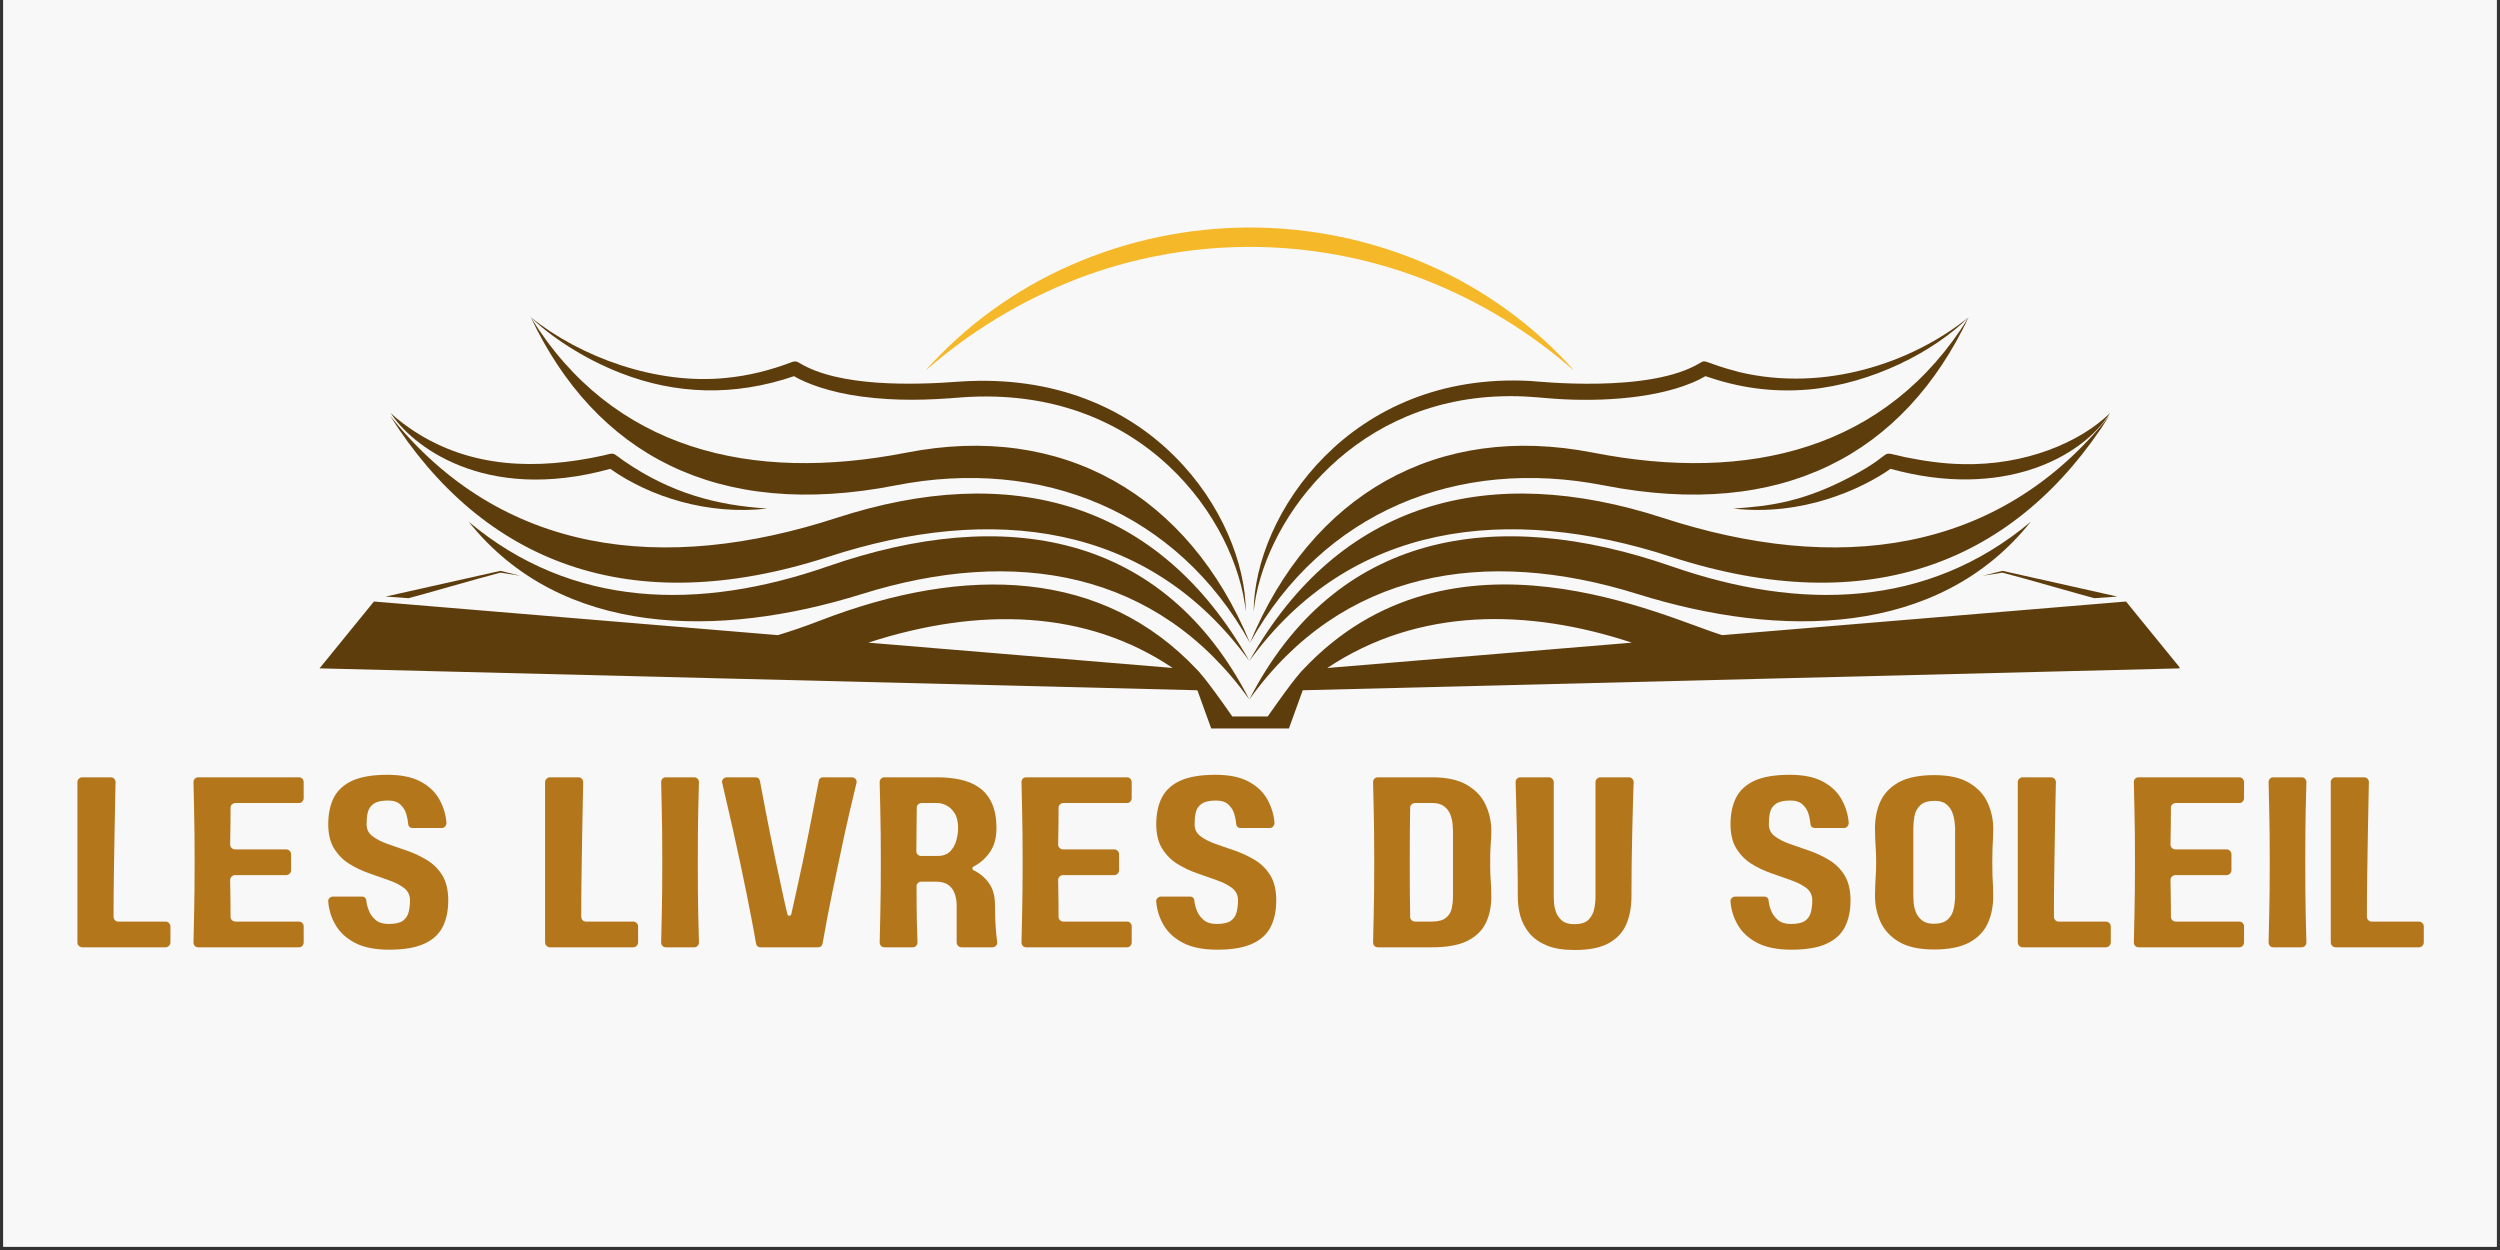 <svg xmlns="http://www.w3.org/2000/svg" xmlns:xlink="http://www.w3.org/1999/xlink" width="500" zoomAndPan="magnify" viewBox="0 0 375 187.5" height="250" preserveAspectRatio="xMidYMid meet" version="1.0"><rect x="0" y="0" width="375" height="187.5" fill="#333333" stroke="none"/><defs><g/><clipPath id="e2d210e589"><path d="M 0.5 0 L 374.5 0 L 374.5 187 L 0.5 187 Z M 0.5 0 " clip-rule="nonzero"/></clipPath><clipPath id="4c613e2153"><path d="M 47.93 87.602 L 326.934 87.602 L 326.934 109.266 L 47.93 109.266 Z M 47.93 87.602 " clip-rule="nonzero"/></clipPath><clipPath id="187c2e8cae"><path d="M 79 47.551 L 188 47.551 L 188 97 L 79 97 Z M 79 47.551 " clip-rule="nonzero"/></clipPath><clipPath id="7a44d4eb36"><path d="M 79 47.551 L 187 47.551 L 187 92 L 79 92 Z M 79 47.551 " clip-rule="nonzero"/></clipPath><clipPath id="0b44c9e816"><path d="M 188 47.551 L 296 47.551 L 296 92 L 188 92 Z M 188 47.551 " clip-rule="nonzero"/></clipPath><clipPath id="2f43b92dfb"><path d="M 187 47.551 L 296 47.551 L 296 97 L 187 97 Z M 187 47.551 " clip-rule="nonzero"/></clipPath><clipPath id="ae20e91984"><path d="M 138.27 34 L 237 34 L 237 55.434 L 138.27 55.434 Z M 138.27 34 " clip-rule="nonzero"/></clipPath></defs><g clip-path="url(#e2d210e589)"><path fill="#ffffff" d="M 0.5 0 L 374.5 0 L 374.5 187 L 0.5 187 Z M 0.5 0 " fill-opacity="1" fill-rule="nonzero"/><path fill="#f8f8f8" d="M 0.5 0 L 374.5 0 L 374.5 187 L 0.5 187 Z M 0.5 0 " fill-opacity="1" fill-rule="nonzero"/></g><path fill="#5e3d0d" d="M 75.066 85.625 C 75.102 85.633 78 86.355 78.039 86.367 L 75.07 85.898 C 72.156 86.633 63.109 89.27 61.281 89.73 L 57.852 89.484 C 57.852 89.484 75.012 85.633 75.066 85.625 " fill-opacity="1" fill-rule="nonzero"/><path fill="#5e3d0d" d="M 300.375 85.625 C 300.34 85.633 297.441 86.355 297.402 86.367 L 300.367 85.898 C 303.285 86.633 312.332 89.27 314.156 89.73 L 317.59 89.484 C 317.59 89.484 300.426 85.633 300.375 85.625 " fill-opacity="1" fill-rule="nonzero"/><g clip-path="url(#4c613e2153)"><path fill="#5e3d0d" d="M 199.09 100.199 C 212.781 91.074 229.207 91.254 244.777 96.398 Z M 130.242 96.398 C 147.004 90.957 163.008 91.512 175.902 100.195 Z M 318.902 90.227 L 258.336 95.27 C 250.215 92.867 217.723 76.68 195.406 100.496 C 195.402 100.5 194.383 101.402 190.16 107.469 C 188.293 107.469 186.621 107.469 184.844 107.469 C 180.621 101.398 179.602 100.504 179.602 100.504 C 165.508 85.457 145.078 84.559 123.004 93.09 C 120.898 93.906 118.789 94.633 116.684 95.27 C 113.496 95.004 59.184 90.484 56.09 90.227 L 47.93 100.254 C 52.188 100.359 175.355 103.434 179.609 103.539 L 181.68 109.266 C 193.195 109.266 181.773 109.266 193.34 109.266 L 195.41 103.539 L 327.066 100.254 L 318.902 90.227 " fill-opacity="1" fill-rule="nonzero"/></g><path fill="#5e3d0d" d="M 187.398 99.152 C 172.258 78.25 148.664 75.582 124.328 83.496 C 94.41 93.219 72.359 84.289 58.5 62.348 C 75.215 83.305 99.543 86.113 125.465 77.688 C 151.438 69.238 173.836 75.059 187.398 99.152 " fill-opacity="1" fill-rule="nonzero"/><path fill="#5e3d0d" d="M 187.398 104.926 C 173.566 85.602 152.246 81.926 129.281 89.105 C 107.879 95.797 84.172 95.637 70.305 78.262 C 85.816 91.281 104.926 91.645 124.133 84.965 C 150.77 75.703 174.547 79.883 187.398 104.926 " fill-opacity="1" fill-rule="nonzero"/><path fill="#5e3d0d" d="M 115.121 76.281 C 107.609 75.816 100.695 74.027 93.605 69.152 C 91.719 67.852 92.375 67.867 90.395 68.344 C 80.527 70.5 70.672 70.266 62.109 64.668 C 61.09 63.992 59.715 63.039 58.602 61.945 C 61.566 66.633 72.48 75.594 91.539 70.328 C 97.48 74.527 106.195 77.312 115.121 76.281 " fill-opacity="1" fill-rule="nonzero"/><g clip-path="url(#187c2e8cae)"><path fill="#5e3d0d" d="M 187.496 96.43 C 176.59 76.754 156.254 68.516 134.359 72.805 C 107.445 78.078 89.301 68.031 79.613 47.582 C 91.875 67.48 112.637 72.465 135.953 67.898 C 159.324 63.316 178.293 74.156 187.496 96.43 " fill-opacity="1" fill-rule="nonzero"/></g><g clip-path="url(#7a44d4eb36)"><path fill="#5e3d0d" d="M 144.016 57.234 C 137.188 57.762 125.82 58.086 119.863 54.414 C 119.551 54.223 119.238 54.141 118.871 54.281 C 115.57 55.531 112.398 56.352 108.875 56.691 C 98.461 57.754 87.055 53.582 79.613 47.582 C 82.344 50.285 87.422 53.762 93.133 55.969 C 101.281 59.152 110.09 59.512 119.102 56.426 C 120.848 57.48 124.488 58.867 129.266 59.488 C 134.469 60.176 139.172 60.031 144.199 59.609 C 171.516 57.605 185.465 78.168 186.871 91.75 C 186.797 77.504 172.727 55.336 144.016 57.234 " fill-opacity="1" fill-rule="nonzero"/></g><path fill="#5e3d0d" d="M 187.398 99.152 C 202.539 78.25 226.254 75.582 250.59 83.496 C 280.504 93.219 302.555 84.289 316.414 62.348 C 299.703 83.305 275.371 86.113 249.453 77.688 C 223.477 69.238 200.961 75.059 187.398 99.152 " fill-opacity="1" fill-rule="nonzero"/><path fill="#5e3d0d" d="M 187.398 104.926 C 201.23 85.602 222.668 81.926 245.633 89.105 C 267.035 95.797 290.746 95.637 304.613 78.262 C 289.102 91.281 269.988 91.645 250.785 84.965 C 224.145 75.703 200.246 79.883 187.398 104.926 " fill-opacity="1" fill-rule="nonzero"/><path fill="#5e3d0d" d="M 294.41 69.617 C 291.438 69.57 288.664 69.152 285.789 68.578 C 281.32 67.602 284.871 67.668 277.625 71.504 C 270.676 75.176 265.723 75.926 259.996 76.281 C 270.375 77.48 279.277 73.34 283.582 70.324 C 300.371 74.957 312.266 68.656 316.516 61.945 C 312.023 66.355 303.766 69.84 294.41 69.617 " fill-opacity="1" fill-rule="nonzero"/><g clip-path="url(#0b44c9e816)"><path fill="#5e3d0d" d="M 260.961 55.828 C 255.602 54.445 255.969 53.852 255.051 54.414 C 247.445 59.098 230.355 57.176 229.555 57.145 C 202.562 55.684 188.121 77.223 188.047 91.75 C 189.395 78.699 202.023 60.68 224.191 59.488 C 227.613 59.301 230.062 59.551 232.047 59.723 C 238.668 60.312 247.523 60 253.684 57.465 C 254.551 57.117 255.297 56.73 255.812 56.426 C 260.648 58.09 265.613 58.91 271.316 58.426 C 280.859 57.539 290.082 52.75 295.301 47.582 C 286.781 54.453 273.688 58.836 260.961 55.828 " fill-opacity="1" fill-rule="nonzero"/></g><g clip-path="url(#2f43b92dfb)"><path fill="#5e3d0d" d="M 187.496 96.43 C 198.406 76.754 218.66 68.516 240.559 72.805 C 267.469 78.078 285.617 68.031 295.301 47.582 C 283.039 67.48 262.281 72.465 238.961 67.898 C 215.594 63.316 196.703 74.156 187.496 96.43 " fill-opacity="1" fill-rule="nonzero"/></g><g clip-path="url(#ae20e91984)"><path fill="#f5b828" d="M 236.246 55.723 C 229.461 49.75 221.852 45.125 213.426 41.852 C 209.281 40.258 205.031 39.059 200.664 38.25 C 196.301 37.438 191.902 37.035 187.465 37.035 C 183.023 37.035 178.625 37.438 174.262 38.25 C 169.895 39.059 165.645 40.258 161.5 41.852 C 153.082 45.137 145.473 49.762 138.68 55.723 C 141.723 52.301 145.094 49.246 148.797 46.555 C 152.5 43.863 156.449 41.598 160.645 39.762 C 162.754 38.836 164.906 38.02 167.098 37.316 C 169.293 36.613 171.516 36.023 173.773 35.551 C 176.027 35.078 178.301 34.723 180.59 34.484 C 182.883 34.246 185.18 34.125 187.484 34.125 C 189.789 34.125 192.086 34.246 194.379 34.484 C 196.668 34.723 198.941 35.078 201.199 35.551 C 203.453 36.023 205.676 36.613 207.871 37.316 C 210.062 38.02 212.215 38.836 214.324 39.762 C 218.512 41.602 222.453 43.867 226.148 46.559 C 229.844 49.25 233.211 52.305 236.246 55.723 Z M 236.246 55.723 " fill-opacity="1" fill-rule="nonzero"/></g><g fill="#b4761a" fill-opacity="1"><g transform="translate(9.784, 142.095)"><g><path d="M 7.25 -4.594 C 7.25 -4.395 7.316 -4.223 7.453 -4.078 C 7.586 -3.93 7.75 -3.859 7.938 -3.859 L 15.047 -3.859 C 15.242 -3.859 15.414 -3.785 15.562 -3.641 C 15.707 -3.492 15.781 -3.328 15.781 -3.141 L 15.781 -0.734 C 15.781 -0.535 15.707 -0.363 15.562 -0.219 C 15.414 -0.07 15.242 0 15.047 0 L 2.547 0 C 2.359 0 2.191 -0.07 2.047 -0.219 C 1.898 -0.363 1.828 -0.535 1.828 -0.734 L 1.828 -24.781 C 1.828 -24.969 1.898 -25.133 2.047 -25.281 C 2.191 -25.426 2.359 -25.5 2.547 -25.5 L 6.812 -25.5 C 7.031 -25.5 7.207 -25.426 7.344 -25.281 C 7.477 -25.133 7.547 -24.969 7.547 -24.781 C 7.547 -24.125 7.523 -23.098 7.484 -21.703 C 7.453 -20.305 7.422 -18.672 7.391 -16.797 C 7.367 -14.922 7.336 -12.93 7.297 -10.828 C 7.266 -8.734 7.25 -6.656 7.25 -4.594 Z M 7.25 -4.594 "/></g></g></g><g fill="#b4761a" fill-opacity="1"><g transform="translate(27.194, 142.095)"><g><path d="M 18.359 -22.375 C 18.359 -22.176 18.289 -22.004 18.156 -21.859 C 18.031 -21.711 17.859 -21.641 17.641 -21.641 L 8.125 -21.641 C 7.926 -21.641 7.754 -21.57 7.609 -21.438 C 7.461 -21.312 7.391 -21.148 7.391 -20.953 C 7.391 -20.203 7.383 -19.363 7.375 -18.438 C 7.363 -17.508 7.348 -16.5 7.328 -15.406 C 7.328 -15.219 7.398 -15.051 7.547 -14.906 C 7.691 -14.758 7.859 -14.688 8.047 -14.688 L 15.734 -14.688 C 15.93 -14.688 16.102 -14.613 16.25 -14.469 C 16.395 -14.32 16.469 -14.148 16.469 -13.953 L 16.469 -11.547 C 16.469 -11.359 16.395 -11.191 16.25 -11.047 C 16.102 -10.898 15.93 -10.828 15.734 -10.828 L 8.047 -10.828 C 7.859 -10.828 7.691 -10.754 7.547 -10.609 C 7.398 -10.461 7.328 -10.289 7.328 -10.094 C 7.348 -9 7.363 -7.988 7.375 -7.062 C 7.383 -6.145 7.391 -5.312 7.391 -4.562 C 7.391 -4.363 7.461 -4.195 7.609 -4.062 C 7.754 -3.926 7.926 -3.859 8.125 -3.859 L 17.641 -3.859 C 17.859 -3.859 18.031 -3.785 18.156 -3.641 C 18.289 -3.492 18.359 -3.328 18.359 -3.141 L 18.359 -0.734 C 18.359 -0.535 18.289 -0.363 18.156 -0.219 C 18.031 -0.07 17.859 0 17.641 0 L 2.547 0 C 2.328 0 2.148 -0.07 2.016 -0.219 C 1.891 -0.363 1.828 -0.535 1.828 -0.734 C 1.848 -1.535 1.879 -2.945 1.922 -4.969 C 1.973 -7 2 -9.594 2 -12.75 C 2 -15.938 1.973 -18.535 1.922 -20.547 C 1.879 -22.566 1.848 -23.977 1.828 -24.781 C 1.828 -24.969 1.891 -25.133 2.016 -25.281 C 2.148 -25.426 2.328 -25.5 2.547 -25.5 L 17.641 -25.5 C 17.859 -25.5 18.031 -25.426 18.156 -25.281 C 18.289 -25.133 18.359 -24.969 18.359 -24.781 Z M 18.359 -22.375 "/></g></g></g><g fill="#b4761a" fill-opacity="1"><g transform="translate(47.409, 142.095)"><g><path d="M 7.578 -18.469 C 7.578 -17.719 7.867 -17.117 8.453 -16.672 C 9.035 -16.223 9.797 -15.832 10.734 -15.5 C 11.672 -15.176 12.66 -14.832 13.703 -14.469 C 14.742 -14.102 15.734 -13.633 16.672 -13.062 C 17.609 -12.488 18.367 -11.723 18.953 -10.766 C 19.535 -9.805 19.828 -8.562 19.828 -7.031 C 19.828 -5.477 19.547 -4.148 18.984 -3.047 C 18.422 -1.941 17.488 -1.098 16.188 -0.516 C 14.895 0.066 13.156 0.359 10.969 0.359 C 8.875 0.359 7.172 0.02 5.859 -0.656 C 4.555 -1.332 3.582 -2.223 2.938 -3.328 C 2.289 -4.43 1.922 -5.602 1.828 -6.844 C 1.797 -7.039 1.852 -7.219 2 -7.375 C 2.145 -7.531 2.328 -7.609 2.547 -7.609 L 6.844 -7.609 C 7.281 -7.609 7.516 -7.391 7.547 -6.953 C 7.586 -6.516 7.711 -6.031 7.922 -5.5 C 8.129 -4.969 8.469 -4.5 8.938 -4.094 C 9.414 -3.695 10.066 -3.5 10.891 -3.5 C 11.867 -3.5 12.582 -3.66 13.031 -3.984 C 13.477 -4.316 13.766 -4.754 13.891 -5.297 C 14.023 -5.848 14.094 -6.426 14.094 -7.031 C 14.094 -7.812 13.797 -8.43 13.203 -8.891 C 12.609 -9.348 11.844 -9.738 10.906 -10.062 C 9.977 -10.395 8.988 -10.742 7.938 -11.109 C 6.895 -11.473 5.91 -11.941 4.984 -12.516 C 4.066 -13.086 3.312 -13.848 2.719 -14.797 C 2.125 -15.742 1.828 -16.969 1.828 -18.469 C 1.828 -20.031 2.109 -21.363 2.672 -22.469 C 3.242 -23.57 4.172 -24.414 5.453 -25 C 6.742 -25.582 8.5 -25.875 10.719 -25.875 C 12.781 -25.875 14.441 -25.531 15.703 -24.844 C 16.961 -24.164 17.895 -23.273 18.5 -22.172 C 19.113 -21.066 19.469 -19.895 19.562 -18.656 C 19.562 -18.457 19.492 -18.281 19.359 -18.125 C 19.234 -17.969 19.062 -17.891 18.844 -17.891 L 14.531 -17.891 C 14.094 -17.891 13.852 -18.109 13.812 -18.547 C 13.781 -18.984 13.688 -19.469 13.531 -20 C 13.375 -20.539 13.082 -21.008 12.656 -21.406 C 12.238 -21.812 11.613 -22.016 10.781 -22.016 C 9.812 -22.016 9.094 -21.848 8.625 -21.516 C 8.164 -21.191 7.875 -20.754 7.75 -20.203 C 7.633 -19.66 7.578 -19.082 7.578 -18.469 Z M 7.578 -18.469 "/></g></g></g><g fill="#b4761a" fill-opacity="1"><g transform="translate(69.08, 142.095)"><g/></g></g><g fill="#b4761a" fill-opacity="1"><g transform="translate(79.934, 142.095)"><g><path d="M 7.25 -4.594 C 7.25 -4.395 7.316 -4.223 7.453 -4.078 C 7.586 -3.93 7.75 -3.859 7.938 -3.859 L 15.047 -3.859 C 15.242 -3.859 15.414 -3.785 15.562 -3.641 C 15.707 -3.492 15.781 -3.328 15.781 -3.141 L 15.781 -0.734 C 15.781 -0.535 15.707 -0.363 15.562 -0.219 C 15.414 -0.07 15.242 0 15.047 0 L 2.547 0 C 2.359 0 2.191 -0.07 2.047 -0.219 C 1.898 -0.363 1.828 -0.535 1.828 -0.734 L 1.828 -24.781 C 1.828 -24.969 1.898 -25.133 2.047 -25.281 C 2.191 -25.426 2.359 -25.5 2.547 -25.5 L 6.812 -25.5 C 7.031 -25.5 7.207 -25.426 7.344 -25.281 C 7.477 -25.133 7.547 -24.969 7.547 -24.781 C 7.547 -24.125 7.523 -23.098 7.484 -21.703 C 7.453 -20.305 7.422 -18.672 7.391 -16.797 C 7.367 -14.922 7.336 -12.93 7.297 -10.828 C 7.266 -8.734 7.25 -6.656 7.25 -4.594 Z M 7.25 -4.594 "/></g></g></g><g fill="#b4761a" fill-opacity="1"><g transform="translate(97.344, 142.095)"><g><path d="M 7.5 -0.734 C 7.5 -0.535 7.43 -0.363 7.297 -0.219 C 7.172 -0.07 7 0 6.781 0 L 2.547 0 C 2.328 0 2.148 -0.07 2.016 -0.219 C 1.891 -0.363 1.828 -0.535 1.828 -0.734 C 1.848 -1.535 1.879 -2.945 1.922 -4.969 C 1.973 -7 2 -9.594 2 -12.75 C 2 -15.938 1.973 -18.535 1.922 -20.547 C 1.879 -22.566 1.848 -23.977 1.828 -24.781 C 1.828 -24.969 1.891 -25.133 2.016 -25.281 C 2.148 -25.426 2.328 -25.5 2.547 -25.5 L 6.781 -25.5 C 7 -25.5 7.172 -25.426 7.297 -25.281 C 7.43 -25.133 7.5 -24.969 7.5 -24.781 C 7.477 -23.977 7.441 -22.566 7.391 -20.547 C 7.348 -18.535 7.328 -15.938 7.328 -12.75 C 7.328 -9.594 7.348 -7 7.391 -4.969 C 7.441 -2.945 7.477 -1.535 7.5 -0.734 Z M 7.5 -0.734 "/></g></g></g><g fill="#b4761a" fill-opacity="1"><g transform="translate(106.668, 142.095)"><g><path d="M 13.734 -12.75 C 14.41 -16.008 14.941 -18.664 15.328 -20.719 C 15.723 -22.77 15.992 -24.172 16.141 -24.922 C 16.191 -25.305 16.422 -25.5 16.828 -25.5 L 21.094 -25.5 C 21.344 -25.5 21.539 -25.406 21.688 -25.219 C 21.832 -25.039 21.867 -24.844 21.797 -24.625 C 21.598 -23.781 21.258 -22.352 20.781 -20.344 C 20.312 -18.344 19.758 -15.812 19.125 -12.75 C 18.426 -9.469 17.879 -6.801 17.484 -4.75 C 17.098 -2.695 16.844 -1.305 16.719 -0.578 C 16.645 -0.191 16.414 0 16.031 0 L 7.438 0 C 7.039 0 6.805 -0.191 6.734 -0.578 C 6.617 -1.305 6.363 -2.695 5.969 -4.75 C 5.582 -6.801 5.039 -9.469 4.344 -12.75 C 3.688 -15.812 3.125 -18.344 2.656 -20.344 C 2.195 -22.352 1.867 -23.781 1.672 -24.625 C 1.598 -24.844 1.633 -25.039 1.781 -25.219 C 1.926 -25.406 2.125 -25.5 2.375 -25.5 L 6.625 -25.5 C 7.02 -25.5 7.254 -25.305 7.328 -24.922 C 7.473 -24.172 7.738 -22.77 8.125 -20.719 C 8.508 -18.664 9.047 -16.008 9.734 -12.75 C 10.066 -11.176 10.375 -9.738 10.656 -8.438 C 10.938 -7.133 11.195 -5.984 11.438 -4.984 C 11.469 -4.816 11.562 -4.734 11.719 -4.734 C 11.875 -4.734 11.977 -4.816 12.031 -4.984 C 12.25 -5.984 12.504 -7.133 12.797 -8.438 C 13.086 -9.738 13.398 -11.176 13.734 -12.75 Z M 13.734 -12.75 "/></g></g></g><g fill="#b4761a" fill-opacity="1"><g transform="translate(130.124, 142.095)"><g><path d="M 18.734 0 L 14.094 0 C 13.906 0 13.738 -0.07 13.594 -0.219 C 13.445 -0.363 13.375 -0.535 13.375 -0.734 L 13.375 -6.344 C 13.375 -6.895 13.285 -7.438 13.109 -7.969 C 12.941 -8.508 12.633 -8.957 12.188 -9.312 C 11.738 -9.664 11.113 -9.844 10.312 -9.844 L 8.047 -9.844 C 7.859 -9.844 7.691 -9.77 7.547 -9.625 C 7.398 -9.477 7.336 -9.305 7.359 -9.109 C 7.359 -6.973 7.375 -5.195 7.406 -3.781 C 7.445 -2.375 7.477 -1.359 7.5 -0.734 C 7.5 -0.535 7.43 -0.363 7.297 -0.219 C 7.172 -0.07 7 0 6.781 0 L 2.547 0 C 2.328 0 2.148 -0.07 2.016 -0.219 C 1.891 -0.363 1.828 -0.535 1.828 -0.734 C 1.848 -1.535 1.879 -2.945 1.922 -4.969 C 1.973 -7 2 -9.594 2 -12.75 C 2 -15.938 1.973 -18.535 1.922 -20.547 C 1.879 -22.566 1.848 -23.977 1.828 -24.781 C 1.828 -24.969 1.891 -25.133 2.016 -25.281 C 2.148 -25.426 2.328 -25.5 2.547 -25.5 L 10.453 -25.5 C 11.648 -25.5 12.781 -25.391 13.844 -25.172 C 14.914 -24.953 15.863 -24.562 16.688 -24 C 17.508 -23.445 18.156 -22.672 18.625 -21.672 C 19.102 -20.68 19.344 -19.41 19.344 -17.859 C 19.344 -16.422 19.02 -15.234 18.375 -14.297 C 17.738 -13.367 16.91 -12.633 15.891 -12.094 C 15.785 -12.051 15.734 -11.969 15.734 -11.844 C 15.734 -11.719 15.797 -11.617 15.922 -11.547 C 16.848 -11.109 17.613 -10.469 18.219 -9.625 C 18.82 -8.789 19.125 -7.695 19.125 -6.344 C 19.125 -5.031 19.16 -3.906 19.234 -2.969 C 19.305 -2.031 19.379 -1.305 19.453 -0.797 C 19.484 -0.578 19.426 -0.391 19.281 -0.234 C 19.133 -0.078 18.953 0 18.734 0 Z M 10.531 -21.641 L 8.125 -21.641 C 7.926 -21.641 7.754 -21.57 7.609 -21.438 C 7.461 -21.312 7.391 -21.148 7.391 -20.953 C 7.391 -20.078 7.379 -19.098 7.359 -18.016 C 7.336 -16.93 7.328 -15.734 7.328 -14.422 C 7.328 -14.203 7.398 -14.023 7.547 -13.891 C 7.691 -13.766 7.859 -13.703 8.047 -13.703 L 10.531 -13.703 C 11.332 -13.703 11.957 -13.93 12.406 -14.391 C 12.852 -14.848 13.16 -15.398 13.328 -16.047 C 13.504 -16.691 13.594 -17.297 13.594 -17.859 C 13.594 -18.828 13.414 -19.582 13.062 -20.125 C 12.707 -20.676 12.289 -21.066 11.812 -21.297 C 11.344 -21.523 10.914 -21.641 10.531 -21.641 Z M 10.531 -21.641 "/></g></g></g><g fill="#b4761a" fill-opacity="1"><g transform="translate(151.395, 142.095)"><g><path d="M 18.359 -22.375 C 18.359 -22.176 18.289 -22.004 18.156 -21.859 C 18.031 -21.711 17.859 -21.641 17.641 -21.641 L 8.125 -21.641 C 7.926 -21.641 7.754 -21.57 7.609 -21.438 C 7.461 -21.312 7.391 -21.148 7.391 -20.953 C 7.391 -20.203 7.383 -19.363 7.375 -18.438 C 7.363 -17.508 7.348 -16.5 7.328 -15.406 C 7.328 -15.219 7.398 -15.051 7.547 -14.906 C 7.691 -14.758 7.859 -14.688 8.047 -14.688 L 15.734 -14.688 C 15.93 -14.688 16.102 -14.613 16.25 -14.469 C 16.395 -14.32 16.469 -14.148 16.469 -13.953 L 16.469 -11.547 C 16.469 -11.359 16.395 -11.191 16.25 -11.047 C 16.102 -10.898 15.93 -10.828 15.734 -10.828 L 8.047 -10.828 C 7.859 -10.828 7.691 -10.754 7.547 -10.609 C 7.398 -10.461 7.328 -10.289 7.328 -10.094 C 7.348 -9 7.363 -7.988 7.375 -7.062 C 7.383 -6.145 7.391 -5.312 7.391 -4.562 C 7.391 -4.363 7.461 -4.195 7.609 -4.062 C 7.754 -3.926 7.926 -3.859 8.125 -3.859 L 17.641 -3.859 C 17.859 -3.859 18.031 -3.785 18.156 -3.641 C 18.289 -3.492 18.359 -3.328 18.359 -3.141 L 18.359 -0.734 C 18.359 -0.535 18.289 -0.363 18.156 -0.219 C 18.031 -0.07 17.859 0 17.641 0 L 2.547 0 C 2.328 0 2.148 -0.07 2.016 -0.219 C 1.891 -0.363 1.828 -0.535 1.828 -0.734 C 1.848 -1.535 1.879 -2.945 1.922 -4.969 C 1.973 -7 2 -9.594 2 -12.75 C 2 -15.938 1.973 -18.535 1.922 -20.547 C 1.879 -22.566 1.848 -23.977 1.828 -24.781 C 1.828 -24.969 1.891 -25.133 2.016 -25.281 C 2.148 -25.426 2.328 -25.5 2.547 -25.5 L 17.641 -25.5 C 17.859 -25.5 18.031 -25.426 18.156 -25.281 C 18.289 -25.133 18.359 -24.969 18.359 -24.781 Z M 18.359 -22.375 "/></g></g></g><g fill="#b4761a" fill-opacity="1"><g transform="translate(171.61, 142.095)"><g><path d="M 7.578 -18.469 C 7.578 -17.719 7.867 -17.117 8.453 -16.672 C 9.035 -16.223 9.797 -15.832 10.734 -15.5 C 11.672 -15.176 12.66 -14.832 13.703 -14.469 C 14.742 -14.102 15.734 -13.633 16.672 -13.062 C 17.609 -12.488 18.367 -11.723 18.953 -10.766 C 19.535 -9.805 19.828 -8.562 19.828 -7.031 C 19.828 -5.477 19.547 -4.148 18.984 -3.047 C 18.422 -1.941 17.488 -1.098 16.188 -0.516 C 14.895 0.066 13.156 0.359 10.969 0.359 C 8.875 0.359 7.172 0.02 5.859 -0.656 C 4.555 -1.332 3.582 -2.223 2.938 -3.328 C 2.289 -4.43 1.922 -5.602 1.828 -6.844 C 1.797 -7.039 1.852 -7.219 2 -7.375 C 2.145 -7.531 2.328 -7.609 2.547 -7.609 L 6.844 -7.609 C 7.281 -7.609 7.516 -7.391 7.547 -6.953 C 7.586 -6.516 7.711 -6.031 7.922 -5.5 C 8.129 -4.969 8.469 -4.5 8.938 -4.094 C 9.414 -3.695 10.066 -3.5 10.891 -3.5 C 11.867 -3.5 12.582 -3.66 13.031 -3.984 C 13.477 -4.316 13.766 -4.754 13.891 -5.297 C 14.023 -5.848 14.094 -6.426 14.094 -7.031 C 14.094 -7.812 13.797 -8.43 13.203 -8.891 C 12.609 -9.348 11.844 -9.738 10.906 -10.062 C 9.977 -10.395 8.988 -10.742 7.938 -11.109 C 6.895 -11.473 5.91 -11.941 4.984 -12.516 C 4.066 -13.086 3.312 -13.848 2.719 -14.797 C 2.125 -15.742 1.828 -16.969 1.828 -18.469 C 1.828 -20.031 2.109 -21.363 2.672 -22.469 C 3.242 -23.57 4.172 -24.414 5.453 -25 C 6.742 -25.582 8.5 -25.875 10.719 -25.875 C 12.781 -25.875 14.441 -25.531 15.703 -24.844 C 16.961 -24.164 17.895 -23.273 18.5 -22.172 C 19.113 -21.066 19.469 -19.895 19.562 -18.656 C 19.562 -18.457 19.492 -18.281 19.359 -18.125 C 19.234 -17.969 19.062 -17.891 18.844 -17.891 L 14.531 -17.891 C 14.094 -17.891 13.852 -18.109 13.812 -18.547 C 13.781 -18.984 13.688 -19.469 13.531 -20 C 13.375 -20.539 13.082 -21.008 12.656 -21.406 C 12.238 -21.812 11.613 -22.016 10.781 -22.016 C 9.812 -22.016 9.094 -21.848 8.625 -21.516 C 8.164 -21.191 7.875 -20.754 7.75 -20.203 C 7.633 -19.66 7.578 -19.082 7.578 -18.469 Z M 7.578 -18.469 "/></g></g></g><g fill="#b4761a" fill-opacity="1"><g transform="translate(193.281, 142.095)"><g/></g></g><g fill="#b4761a" fill-opacity="1"><g transform="translate(204.135, 142.095)"><g><path d="M 19.562 -17.531 C 19.562 -16.801 19.531 -16.109 19.469 -15.453 C 19.414 -14.797 19.391 -13.875 19.391 -12.688 C 19.391 -11.852 19.406 -11.156 19.438 -10.594 C 19.477 -10.039 19.508 -9.531 19.531 -9.062 C 19.551 -8.602 19.562 -8.117 19.562 -7.609 C 19.562 -6.055 19.273 -4.711 18.703 -3.578 C 18.141 -2.453 17.211 -1.57 15.922 -0.938 C 14.629 -0.312 12.879 0 10.672 0 L 2.547 0 C 2.328 0 2.148 -0.07 2.016 -0.219 C 1.891 -0.363 1.828 -0.535 1.828 -0.734 C 1.848 -1.535 1.879 -2.945 1.922 -4.969 C 1.973 -7 2 -9.594 2 -12.75 C 2 -15.938 1.973 -18.535 1.922 -20.547 C 1.879 -22.566 1.848 -23.977 1.828 -24.781 C 1.828 -24.969 1.891 -25.133 2.016 -25.281 C 2.148 -25.426 2.328 -25.5 2.547 -25.5 L 10.672 -25.5 C 12.859 -25.5 14.594 -25.125 15.875 -24.375 C 17.164 -23.625 18.094 -22.66 18.656 -21.484 C 19.219 -20.305 19.52 -19.062 19.562 -17.75 C 19.562 -17.695 19.562 -17.633 19.562 -17.562 C 19.562 -17.539 19.562 -17.531 19.562 -17.531 Z M 10.609 -3.859 C 11.578 -3.859 12.289 -4.047 12.75 -4.422 C 13.219 -4.797 13.508 -5.27 13.625 -5.844 C 13.75 -6.414 13.812 -7.004 13.812 -7.609 L 13.812 -17.531 C 13.812 -17.719 13.789 -18.035 13.75 -18.484 C 13.719 -18.941 13.609 -19.41 13.422 -19.891 C 13.242 -20.379 12.941 -20.789 12.516 -21.125 C 12.086 -21.469 11.5 -21.641 10.75 -21.641 L 8.125 -21.641 C 7.926 -21.641 7.754 -21.57 7.609 -21.438 C 7.461 -21.312 7.391 -21.148 7.391 -20.953 C 7.367 -19.91 7.352 -18.707 7.344 -17.344 C 7.332 -15.977 7.328 -14.445 7.328 -12.75 C 7.328 -11.07 7.332 -9.547 7.344 -8.172 C 7.352 -6.805 7.367 -5.602 7.391 -4.562 C 7.391 -4.363 7.461 -4.195 7.609 -4.062 C 7.754 -3.926 7.926 -3.859 8.125 -3.859 Z M 10.609 -3.859 "/></g></g></g><g fill="#b4761a" fill-opacity="1"><g transform="translate(225.515, 142.095)"><g><path d="M 18.797 -25.5 C 19.016 -25.5 19.191 -25.426 19.328 -25.281 C 19.461 -25.133 19.531 -24.969 19.531 -24.781 C 19.508 -24.145 19.477 -23.188 19.438 -21.906 C 19.406 -20.633 19.367 -19.188 19.328 -17.562 C 19.297 -15.938 19.266 -14.254 19.234 -12.516 C 19.211 -10.773 19.203 -9.129 19.203 -7.578 C 19.203 -6.047 18.945 -4.676 18.438 -3.469 C 17.926 -2.27 17.051 -1.32 15.812 -0.625 C 14.57 0.062 12.859 0.406 10.672 0.406 C 8.992 0.406 7.609 0.18 6.516 -0.266 C 5.422 -0.723 4.551 -1.332 3.906 -2.094 C 3.27 -2.863 2.816 -3.719 2.547 -4.656 C 2.285 -5.602 2.156 -6.578 2.156 -7.578 C 2.156 -9.129 2.141 -10.773 2.109 -12.516 C 2.086 -14.254 2.055 -15.938 2.016 -17.562 C 1.984 -19.188 1.945 -20.633 1.906 -21.906 C 1.875 -23.188 1.848 -24.145 1.828 -24.781 C 1.828 -24.969 1.891 -25.133 2.016 -25.281 C 2.148 -25.426 2.328 -25.5 2.547 -25.5 L 6.812 -25.5 C 7.008 -25.5 7.18 -25.426 7.328 -25.281 C 7.473 -25.133 7.547 -24.969 7.547 -24.781 L 7.547 -7.578 C 7.547 -7.359 7.562 -7.023 7.594 -6.578 C 7.633 -6.129 7.742 -5.664 7.922 -5.188 C 8.109 -4.719 8.41 -4.312 8.828 -3.969 C 9.254 -3.633 9.848 -3.469 10.609 -3.469 C 11.578 -3.469 12.285 -3.68 12.734 -4.109 C 13.18 -4.547 13.473 -5.082 13.609 -5.719 C 13.742 -6.352 13.812 -6.973 13.812 -7.578 L 13.812 -24.781 C 13.812 -24.969 13.883 -25.133 14.031 -25.281 C 14.176 -25.426 14.344 -25.5 14.531 -25.5 Z M 18.797 -25.5 "/></g></g></g><g fill="#b4761a" fill-opacity="1"><g transform="translate(246.895, 142.095)"><g/></g></g><g fill="#b4761a" fill-opacity="1"><g transform="translate(257.749, 142.095)"><g><path d="M 7.578 -18.469 C 7.578 -17.719 7.867 -17.117 8.453 -16.672 C 9.035 -16.223 9.797 -15.832 10.734 -15.5 C 11.672 -15.176 12.66 -14.832 13.703 -14.469 C 14.742 -14.102 15.734 -13.633 16.672 -13.062 C 17.609 -12.488 18.367 -11.723 18.953 -10.766 C 19.535 -9.805 19.828 -8.562 19.828 -7.031 C 19.828 -5.477 19.547 -4.148 18.984 -3.047 C 18.422 -1.941 17.488 -1.098 16.188 -0.516 C 14.895 0.066 13.156 0.359 10.969 0.359 C 8.875 0.359 7.172 0.02 5.859 -0.656 C 4.555 -1.332 3.582 -2.223 2.938 -3.328 C 2.289 -4.43 1.922 -5.602 1.828 -6.844 C 1.797 -7.039 1.852 -7.219 2 -7.375 C 2.145 -7.531 2.328 -7.609 2.547 -7.609 L 6.844 -7.609 C 7.281 -7.609 7.516 -7.391 7.547 -6.953 C 7.586 -6.516 7.711 -6.031 7.922 -5.5 C 8.129 -4.969 8.469 -4.5 8.938 -4.094 C 9.414 -3.695 10.066 -3.5 10.891 -3.5 C 11.867 -3.5 12.582 -3.66 13.031 -3.984 C 13.477 -4.316 13.766 -4.754 13.891 -5.297 C 14.023 -5.848 14.094 -6.426 14.094 -7.031 C 14.094 -7.812 13.797 -8.43 13.203 -8.891 C 12.609 -9.348 11.844 -9.738 10.906 -10.062 C 9.977 -10.395 8.988 -10.742 7.938 -11.109 C 6.895 -11.473 5.91 -11.941 4.984 -12.516 C 4.066 -13.086 3.312 -13.848 2.719 -14.797 C 2.125 -15.742 1.828 -16.969 1.828 -18.469 C 1.828 -20.031 2.109 -21.363 2.672 -22.469 C 3.242 -23.57 4.172 -24.414 5.453 -25 C 6.742 -25.582 8.5 -25.875 10.719 -25.875 C 12.781 -25.875 14.441 -25.531 15.703 -24.844 C 16.961 -24.164 17.895 -23.273 18.5 -22.172 C 19.113 -21.066 19.469 -19.895 19.562 -18.656 C 19.562 -18.457 19.492 -18.281 19.359 -18.125 C 19.234 -17.969 19.062 -17.891 18.844 -17.891 L 14.531 -17.891 C 14.094 -17.891 13.852 -18.109 13.812 -18.547 C 13.781 -18.984 13.688 -19.469 13.531 -20 C 13.375 -20.539 13.082 -21.008 12.656 -21.406 C 12.238 -21.812 11.613 -22.016 10.781 -22.016 C 9.812 -22.016 9.094 -21.848 8.625 -21.516 C 8.164 -21.191 7.875 -20.754 7.75 -20.203 C 7.633 -19.66 7.578 -19.082 7.578 -18.469 Z M 7.578 -18.469 "/></g></g></g><g fill="#b4761a" fill-opacity="1"><g transform="translate(279.421, 142.095)"><g><path d="M 19.562 -17.812 C 19.562 -17.301 19.551 -16.816 19.531 -16.359 C 19.508 -15.898 19.484 -15.391 19.453 -14.828 C 19.43 -14.266 19.422 -13.57 19.422 -12.75 C 19.422 -11.926 19.43 -11.234 19.453 -10.672 C 19.484 -10.117 19.508 -9.609 19.531 -9.141 C 19.551 -8.68 19.562 -8.195 19.562 -7.688 C 19.562 -6.133 19.281 -4.754 18.719 -3.547 C 18.164 -2.348 17.238 -1.398 15.938 -0.703 C 14.633 -0.016 12.895 0.328 10.719 0.328 C 8.477 0.328 6.707 -0.055 5.406 -0.828 C 4.113 -1.609 3.191 -2.613 2.641 -3.844 C 2.098 -5.07 1.828 -6.352 1.828 -7.688 C 1.828 -8.195 1.836 -8.68 1.859 -9.141 C 1.879 -9.609 1.906 -10.117 1.938 -10.672 C 1.977 -11.234 2 -11.926 2 -12.75 C 2 -13.57 1.977 -14.266 1.938 -14.828 C 1.906 -15.391 1.879 -15.898 1.859 -16.359 C 1.836 -16.816 1.828 -17.301 1.828 -17.812 C 1.828 -19.375 2.109 -20.754 2.672 -21.953 C 3.242 -23.148 4.172 -24.094 5.453 -24.781 C 6.742 -25.477 8.5 -25.828 10.719 -25.828 C 12.926 -25.828 14.676 -25.438 15.969 -24.656 C 17.27 -23.883 18.191 -22.883 18.734 -21.656 C 19.285 -20.438 19.562 -19.156 19.562 -17.812 Z M 10.641 -3.531 C 11.586 -3.531 12.289 -3.75 12.75 -4.188 C 13.219 -4.625 13.516 -5.164 13.641 -5.812 C 13.773 -6.457 13.844 -7.082 13.844 -7.688 L 13.844 -17.812 C 13.844 -18.031 13.816 -18.363 13.766 -18.812 C 13.723 -19.27 13.609 -19.738 13.422 -20.219 C 13.242 -20.707 12.945 -21.117 12.531 -21.453 C 12.125 -21.797 11.539 -21.969 10.781 -21.969 C 9.812 -21.969 9.094 -21.75 8.625 -21.312 C 8.164 -20.875 7.875 -20.332 7.75 -19.688 C 7.633 -19.051 7.578 -18.426 7.578 -17.812 L 7.578 -7.688 C 7.578 -7.469 7.594 -7.133 7.625 -6.688 C 7.664 -6.238 7.773 -5.77 7.953 -5.281 C 8.141 -4.801 8.445 -4.391 8.875 -4.047 C 9.301 -3.703 9.891 -3.531 10.641 -3.531 Z M 10.641 -3.531 "/></g></g></g><g fill="#b4761a" fill-opacity="1"><g transform="translate(300.837, 142.095)"><g><path d="M 7.25 -4.594 C 7.25 -4.395 7.316 -4.223 7.453 -4.078 C 7.586 -3.93 7.75 -3.859 7.938 -3.859 L 15.047 -3.859 C 15.242 -3.859 15.414 -3.785 15.562 -3.641 C 15.707 -3.492 15.781 -3.328 15.781 -3.141 L 15.781 -0.734 C 15.781 -0.535 15.707 -0.363 15.562 -0.219 C 15.414 -0.07 15.242 0 15.047 0 L 2.547 0 C 2.359 0 2.191 -0.07 2.047 -0.219 C 1.898 -0.363 1.828 -0.535 1.828 -0.734 L 1.828 -24.781 C 1.828 -24.969 1.898 -25.133 2.047 -25.281 C 2.191 -25.426 2.359 -25.5 2.547 -25.5 L 6.812 -25.5 C 7.031 -25.5 7.207 -25.426 7.344 -25.281 C 7.477 -25.133 7.547 -24.969 7.547 -24.781 C 7.547 -24.125 7.523 -23.098 7.484 -21.703 C 7.453 -20.305 7.422 -18.672 7.391 -16.797 C 7.367 -14.922 7.336 -12.93 7.297 -10.828 C 7.266 -8.734 7.25 -6.656 7.25 -4.594 Z M 7.25 -4.594 "/></g></g></g><g fill="#b4761a" fill-opacity="1"><g transform="translate(318.247, 142.095)"><g><path d="M 18.359 -22.375 C 18.359 -22.176 18.289 -22.004 18.156 -21.859 C 18.031 -21.711 17.859 -21.641 17.641 -21.641 L 8.125 -21.641 C 7.926 -21.641 7.754 -21.57 7.609 -21.438 C 7.461 -21.312 7.391 -21.148 7.391 -20.953 C 7.391 -20.203 7.383 -19.363 7.375 -18.438 C 7.363 -17.508 7.348 -16.5 7.328 -15.406 C 7.328 -15.219 7.398 -15.051 7.547 -14.906 C 7.691 -14.758 7.859 -14.688 8.047 -14.688 L 15.734 -14.688 C 15.93 -14.688 16.102 -14.613 16.25 -14.469 C 16.395 -14.32 16.469 -14.148 16.469 -13.953 L 16.469 -11.547 C 16.469 -11.359 16.395 -11.191 16.25 -11.047 C 16.102 -10.898 15.93 -10.828 15.734 -10.828 L 8.047 -10.828 C 7.859 -10.828 7.691 -10.754 7.547 -10.609 C 7.398 -10.461 7.328 -10.289 7.328 -10.094 C 7.348 -9 7.363 -7.988 7.375 -7.062 C 7.383 -6.145 7.391 -5.312 7.391 -4.562 C 7.391 -4.363 7.461 -4.195 7.609 -4.062 C 7.754 -3.926 7.926 -3.859 8.125 -3.859 L 17.641 -3.859 C 17.859 -3.859 18.031 -3.785 18.156 -3.641 C 18.289 -3.492 18.359 -3.328 18.359 -3.141 L 18.359 -0.734 C 18.359 -0.535 18.289 -0.363 18.156 -0.219 C 18.031 -0.07 17.859 0 17.641 0 L 2.547 0 C 2.328 0 2.148 -0.07 2.016 -0.219 C 1.891 -0.363 1.828 -0.535 1.828 -0.734 C 1.848 -1.535 1.879 -2.945 1.922 -4.969 C 1.973 -7 2 -9.594 2 -12.75 C 2 -15.938 1.973 -18.535 1.922 -20.547 C 1.879 -22.566 1.848 -23.977 1.828 -24.781 C 1.828 -24.969 1.891 -25.133 2.016 -25.281 C 2.148 -25.426 2.328 -25.5 2.547 -25.5 L 17.641 -25.5 C 17.859 -25.5 18.031 -25.426 18.156 -25.281 C 18.289 -25.133 18.359 -24.969 18.359 -24.781 Z M 18.359 -22.375 "/></g></g></g><g fill="#b4761a" fill-opacity="1"><g transform="translate(338.462, 142.095)"><g><path d="M 7.5 -0.734 C 7.5 -0.535 7.43 -0.363 7.297 -0.219 C 7.172 -0.07 7 0 6.781 0 L 2.547 0 C 2.328 0 2.148 -0.07 2.016 -0.219 C 1.891 -0.363 1.828 -0.535 1.828 -0.734 C 1.848 -1.535 1.879 -2.945 1.922 -4.969 C 1.973 -7 2 -9.594 2 -12.75 C 2 -15.938 1.973 -18.535 1.922 -20.547 C 1.879 -22.566 1.848 -23.977 1.828 -24.781 C 1.828 -24.969 1.891 -25.133 2.016 -25.281 C 2.148 -25.426 2.328 -25.5 2.547 -25.5 L 6.781 -25.5 C 7 -25.5 7.172 -25.426 7.297 -25.281 C 7.43 -25.133 7.5 -24.969 7.5 -24.781 C 7.477 -23.977 7.441 -22.566 7.391 -20.547 C 7.348 -18.535 7.328 -15.938 7.328 -12.75 C 7.328 -9.594 7.348 -7 7.391 -4.969 C 7.441 -2.945 7.477 -1.535 7.5 -0.734 Z M 7.5 -0.734 "/></g></g></g><g fill="#b4761a" fill-opacity="1"><g transform="translate(347.786, 142.095)"><g><path d="M 7.25 -4.594 C 7.25 -4.395 7.316 -4.223 7.453 -4.078 C 7.586 -3.93 7.75 -3.859 7.938 -3.859 L 15.047 -3.859 C 15.242 -3.859 15.414 -3.785 15.562 -3.641 C 15.707 -3.492 15.781 -3.328 15.781 -3.141 L 15.781 -0.734 C 15.781 -0.535 15.707 -0.363 15.562 -0.219 C 15.414 -0.07 15.242 0 15.047 0 L 2.547 0 C 2.359 0 2.191 -0.07 2.047 -0.219 C 1.898 -0.363 1.828 -0.535 1.828 -0.734 L 1.828 -24.781 C 1.828 -24.969 1.898 -25.133 2.047 -25.281 C 2.191 -25.426 2.359 -25.5 2.547 -25.5 L 6.812 -25.5 C 7.031 -25.5 7.207 -25.426 7.344 -25.281 C 7.477 -25.133 7.547 -24.969 7.547 -24.781 C 7.547 -24.125 7.523 -23.098 7.484 -21.703 C 7.453 -20.305 7.422 -18.672 7.391 -16.797 C 7.367 -14.922 7.336 -12.93 7.297 -10.828 C 7.266 -8.734 7.25 -6.656 7.25 -4.594 Z M 7.25 -4.594 "/></g></g></g></svg>